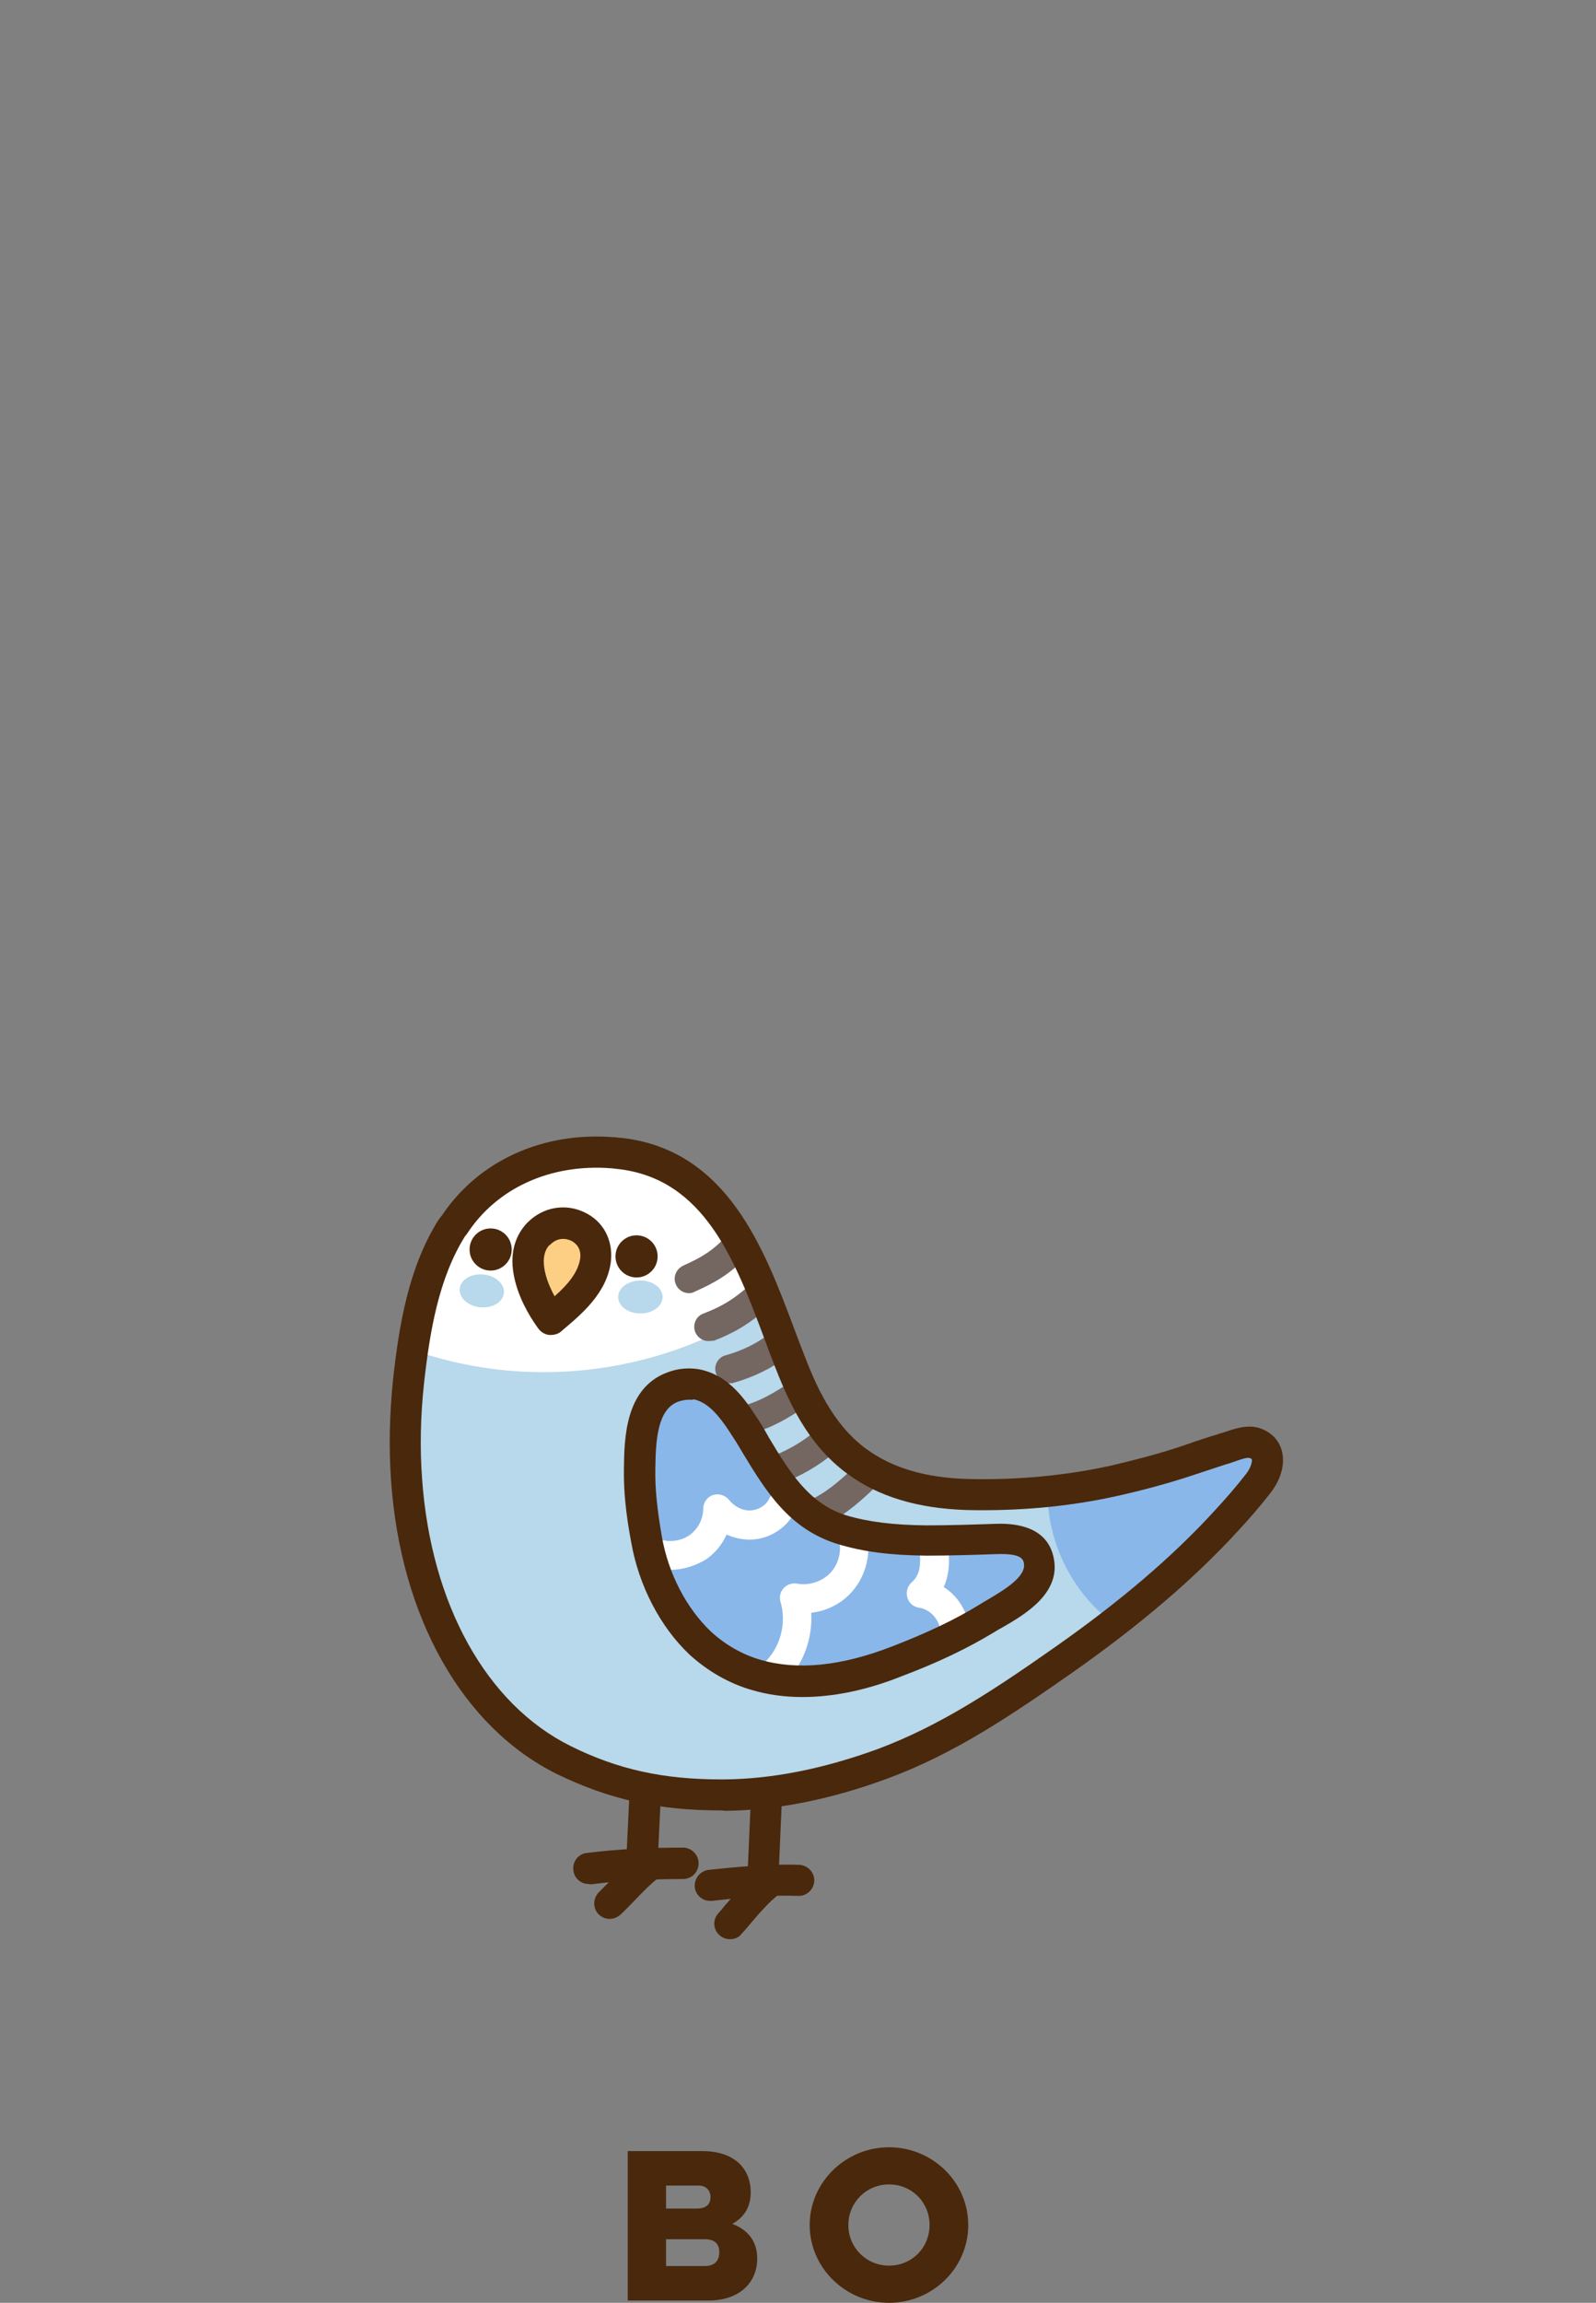 <?xml version="1.0" encoding="utf-8"?>
<!-- Generator: Adobe Illustrator 23.0.1, SVG Export Plug-In . SVG Version: 6.00 Build 0)  -->
<svg version="1.1" id="Layer_1" xmlns="http://www.w3.org/2000/svg" xmlns:xlink="http://www.w3.org/1999/xlink" x="0px" y="0px"
	 width="416.7px" height="601px" viewBox="0 0 416.7 601" style="enable-background:new 0 0 416.7 601;" xml:space="preserve">
<rect x="0" y="0" width="416.7" height="601" fill="#808080" stroke="none"/>
<style type="text/css">
	.st0{fill:#FFFFFF;}
	.st1{fill:#B8D8EB;}
	.st2{fill:#8AB7E9;}
	.st3{fill:#FDCF85;}
	.st4{fill:#4A280C;}
	.st5{fill:#746661;}
</style>
<g>
	<g>
		<path class="st0" d="M170.3,304.1c-12.2-2.8-25.8-4.7-36.6,1.7c-14.8,8.7-24.4,27.2-26.7,43.7c-0.1,0.9-0.2,1.8,0.1,2.6
			c0.3,0.8,0.9,1.4,1.5,1.9c4,3.3,9.4,4.2,14.5,4.8c11.6,1.4,23.7,2.5,35.4,1.8c15.1-0.9,30.7-7.7,44.2-14.3
			c0.9-0.5-7.3-21.6-8.4-23.7C189.5,313.3,180.5,306.4,170.3,304.1z"/>
		<path class="st1" d="M125.3,442.3c15.1,17.1,38.7,26.6,61.2,26.8c23.9,0.2,47.5-7.5,68.2-19.5c20.8-12,37.3-28.8,55.7-43.8
			c3.2-2.6,6.3-5.2,9.2-8.1c2.4-2.5,4.6-5.2,6.7-7.9c1.9-2.4,3.9-4.9,4.6-7.9c0.2-0.8,0.3-1.7,0-2.5c-0.5-1.6-2.2-2.5-3.9-2.5
			c-3.3-0.1-7.4,2-10.6,2.8c-4.1,1.1-8.2,2.2-12.3,3.2c-8,2.1-16,4.1-24.1,5.5c-15.1,2.5-30.9,2.8-45.2-2.7
			c-8.6-3.3-16.6-8.8-22.3-16.1c-2.9-3.7-4.6-7.6-6.5-11.8c-1.1-2.4-2.3-5-3.1-7.5c-0.3-0.9-2.7-9.9-2.5-10.1
			c-16.6,11.4-36.7,17.6-56.8,17.9c-12.1,0.2-24.1-1.7-35.6-5.7c-0.2-0.1-0.5-0.2-0.7,0c-0.2,0.1-0.2,0.4-0.1,0.6
			c0.3,7.2-0.9,14.3-1,21.6c0,7.5,0.4,15.1,1.4,22.7c1.8,13.7,4.7,26.9,12.5,38.5C121.7,438.1,123.4,440.3,125.3,442.3z"/>
		<path class="st2" d="M288.5,421.9c0.5,0.4,0.9,0.8,1.4,1.1c4.3-3.5,7.8-7.5,11.9-11.2c5.5-5,10.9-9.9,16.4-14.9
			c3.7-3.4,7.5-6.8,10.4-10.9c1.5-2.2,2.8-5.4,0.9-7.4c-1.4-1.6-3.9-1.4-6-1c-8.7,1.6-17.1,4.8-25.7,7.3c-3.8,1.1-7.7,2-11.7,2.9
			c-2.1,0.4-4.3,1-6.5,1.2c-1.7,0.1-3.5-0.3-5.2,0c-0.3,0-0.6,0.1-0.7,0.3c-0.2,0.2-0.2,0.5-0.2,0.8
			C273.7,402.2,279.3,414.1,288.5,421.9z"/>
		<path class="st2" d="M180.7,361c-3.3-0.2-6.7,1-8.8,3.5c-1.3,1.5-2.1,3.5-2.7,5.4c-2.5,8.1-2.1,16.8-1.1,25.3
			c0.9,7.5,2.4,15,5.5,21.8c3.1,6.8,7.8,13.2,14.3,17.1c4.1,2.5,8.7,3.9,13.4,4.8c3.9,0.8,7.9,1.2,11.9,0.5c2.1-0.4,4.1-1.1,6.1-1.7
			c17.4-5.9,35.4-12.1,48.6-24.9c2.2-2.1,4.3-5.2,2.9-7.9c-0.9-1.7-2.9-2.5-4.7-3c-10.4-2.8-21.3-1.9-32-2.5s-22.3-3-29.8-10.7
			C196.8,380.9,193.3,361.9,180.7,361z"/>
		<path class="st3" d="M147.5,318.8c-4.6,0.5-9.2,3.8-9.9,8.3c-0.4,2.5,0.4,5,1.2,7.4c0.7,2.1,1.5,4.1,2.4,6.1
			c0.6,1.4,1.3,2.8,2.5,3.7c1.8-2.8,4.4-5.1,6.6-7.7c2.2-2.5,4.2-5.5,4.5-8.9C155.3,324.1,151.7,318.4,147.5,318.8z"/>
		<ellipse class="st1" cx="167.2" cy="338.5" rx="5.8" ry="4.3"/>
		
			<ellipse transform="matrix(9.678011e-02 -0.995 0.995 9.678011e-02 -221.608 429.567)" class="st1" cx="125.9" cy="336.9" rx="4.3" ry="5.8"/>
	</g>
	<g>
		<g>
			<path class="st0" d="M175,409.7c-1.6,0-3.3-0.2-4.8-0.8c-2-0.6-3.1-2.8-2.4-4.7c0.6-2,2.8-3.1,4.7-2.4c2.5,0.8,5.5,0.3,7.6-1.2
				c2.2-1.6,3.5-4.3,3.5-6.8c0-1.6,1-3.1,2.5-3.6c1.5-0.5,3.2,0,4.2,1.2c1.4,1.8,3.6,2.9,5.6,2.8c0,0,0.1,0,0.1,0c2-0.1,4-1.3,4.8-3
				c0.9-1.9,3.1-2.7,5-1.8c1.9,0.9,2.7,3.1,1.8,5c-2,4.2-6.5,7.2-11.3,7.4c-2.3,0.1-4.6-0.4-6.6-1.3c-1.1,2.5-2.9,4.7-5.1,6.3
				C181.8,408.6,178.4,409.7,175,409.7z"/>
		</g>
		<g>
			<path class="st0" d="M202.4,440.1c-1,0-1.9-0.4-2.7-1.1c-1.5-1.5-1.4-3.9,0.1-5.3c4-3.9,5.6-10.2,4-15.6
				c-0.4-1.3-0.1-2.6,0.8-3.6c0.9-1,2.2-1.4,3.5-1.2c3,0.6,6.4-0.5,8.5-2.6c2.2-2.2,3.2-5.6,2.5-8.6c-0.4-2,0.9-4,2.9-4.4
				c2-0.4,4,0.9,4.4,2.9c1.1,5.5-0.6,11.4-4.5,15.4c-2.6,2.7-6.3,4.5-10.1,4.9c0.4,6.7-2.1,13.6-6.8,18.2
				C204.3,439.8,203.3,440.1,202.4,440.1z"/>
		</g>
		<g>
			<path class="st0" d="M249.3,429.9c-0.1,0-0.1,0-0.2,0c-2.1-0.1-3.7-1.8-3.6-3.9c0.1-2.9-2.5-6-5.5-6.4c-1.5-0.2-2.7-1.2-3.1-2.7
				c-0.4-1.4,0-2.9,1.1-3.9c2.1-1.8,2.7-4.6,1.9-9.3c-0.3-2.1,1.1-4,3.2-4.3c2-0.3,4,1.1,4.3,3.2c0.5,3.3,0.8,7.6-1,11.6
				c4.1,2.6,6.8,7.3,6.6,12.2C253,428.3,251.3,429.9,249.3,429.9z"/>
		</g>
	</g>
	<g>
		<g>
			<g>
				<path class="st4" d="M167.6,490.1c-0.1,0-0.1,0-0.2,0c-2.2-0.1-4-2-3.9-4.3l0.9-18.8c0.1-2.2,2-4,4.3-3.9c2.2,0.1,4,2,3.9,4.3
					l-0.9,18.8C171.5,488.4,169.8,490.1,167.6,490.1z"/>
			</g>
			<g>
				<path class="st4" d="M199.3,492.9c-0.1,0-0.1,0-0.2,0c-2.2-0.1-4-2-3.9-4.2l0.9-20.6c0.1-2.2,2-4,4.2-3.9c2.2,0.1,4,2,3.9,4.2
					l-0.9,20.6C203.3,491.2,201.5,492.9,199.3,492.9z"/>
			</g>
			<g>
				<path class="st4" d="M153.7,491.7c-2,0-3.8-1.5-4-3.6c-0.3-2.2,1.3-4.3,3.5-4.5c7.9-1,16.1-1.4,25.1-1.4c2.2,0,4.1,1.8,4.1,4.1
					s-1.8,4.1-4.1,4.1c-8.7,0-16.5,0.4-24.1,1.4C154,491.7,153.8,491.7,153.7,491.7z"/>
			</g>
			<g>
				<path class="st4" d="M185.4,496.1c-2.1,0-3.8-1.6-4-3.6c-0.2-2.2,1.4-4.2,3.6-4.5c6.9-0.7,15.6-1.6,23.7-1.3
					c2.2,0.1,4,2,3.9,4.2c-0.1,2.2-2,4-4.2,3.9c-7.5-0.3-15.5,0.5-22.5,1.3C185.7,496.1,185.5,496.1,185.4,496.1z"/>
			</g>
			<g>
				<path class="st4" d="M159.2,500.8c-1.1,0-2.1-0.4-2.9-1.2c-1.6-1.6-1.5-4.2,0.1-5.8c1-1,2.1-2.1,3.2-3.2
					c2.3-2.4,4.7-4.9,7.3-6.9c1.8-1.4,4.3-1.1,5.7,0.7c1.4,1.8,1.1,4.3-0.7,5.7c-2.2,1.7-4.4,4-6.5,6.2c-1.1,1.1-2.2,2.3-3.4,3.4
					C161.2,500.4,160.2,500.8,159.2,500.8z"/>
			</g>
			<g>
				<path class="st4" d="M190.6,506.1c-0.9,0-1.9-0.3-2.7-1c-1.7-1.5-1.9-4-0.4-5.7c0.5-0.6,1.1-1.2,1.6-1.9
					c2.9-3.3,5.9-6.8,9.5-9.7c1.8-1.4,4.3-1.1,5.7,0.6c1.4,1.8,1.1,4.3-0.6,5.7c-3.1,2.4-5.7,5.5-8.4,8.7c-0.5,0.6-1.1,1.3-1.7,1.9
					C192.9,505.7,191.7,506.1,190.6,506.1z"/>
			</g>
		</g>
		<g>
			<g>
				<path class="st5" d="M179.9,337.5c-1.4,0-2.8-0.8-3.4-2.2c-0.9-1.9,0-4.1,1.9-5c4.7-2.1,7.6-3.8,11.3-7.7
					c1.4-1.5,3.8-1.6,5.3-0.1c1.5,1.4,1.6,3.8,0.1,5.3c-4.5,4.7-8.3,6.9-13.7,9.3C180.9,337.4,180.4,337.5,179.9,337.5z"/>
			</g>
			<g>
				<path class="st5" d="M185,350c-1.5,0-2.9-0.9-3.5-2.4c-0.7-1.9,0.2-4.1,2.2-4.8c5.2-2,8-3.9,11.7-7.1c1.6-1.4,3.9-1.2,5.3,0.4
					c1.4,1.6,1.2,3.9-0.4,5.3c-4.1,3.6-7.7,6.1-13.9,8.5C185.9,349.9,185.4,350,185,350z"/>
			</g>
			<g>
				<path class="st5" d="M190.5,361c-1.6,0-3.1-1.1-3.6-2.7c-0.6-2,0.6-4.1,2.6-4.6c4.3-1.2,8.2-3.1,11.5-5.7c1.6-1.3,4-0.9,5.3,0.7
					c1.3,1.7,0.9,4-0.7,5.3c-4.1,3.1-8.8,5.4-14.1,6.9C191.2,361,190.8,361,190.5,361z"/>
			</g>
			<g>
				<path class="st5" d="M195.5,374.1c-1.7,0-3.2-1.1-3.6-2.8c-0.5-2,0.7-4.1,2.7-4.6c3.8-1,7.7-3.3,11.3-5.7
					c1.7-1.1,4.1-0.7,5.2,1.1c1.1,1.7,0.7,4.1-1.1,5.2c-4.2,2.8-8.7,5.5-13.7,6.7C196.1,374.1,195.8,374.1,195.5,374.1z"/>
			</g>
			<g>
				<path class="st5" d="M203.3,387.1c-1.5,0-2.9-0.9-3.5-2.4c-0.7-1.9,0.2-4.1,2.2-4.8c3.9-1.5,7.7-3.7,11.2-6.7
					c1.6-1.3,4-1.1,5.3,0.5c1.3,1.6,1.1,4-0.5,5.3c-4.2,3.5-8.7,6.1-13.4,7.9C204.2,387,203.7,387.1,203.3,387.1z"/>
			</g>
			<g>
				<path class="st5" d="M214.5,398.1c-1.4,0-2.7-0.7-3.4-2.1c-0.9-1.8-0.2-4.1,1.6-5.1c4.2-2.2,7.7-5.5,11.4-9l5.2,5.5
					c-3.9,3.7-8,7.6-13.2,10.2C215.7,398,215.1,398.1,214.5,398.1z"/>
			</g>
		</g>
		<g>
			<path class="st4" d="M188.3,472.5c-16.5,0-29.3-2.9-42.9-9.5c-24.6-12.2-40.8-40.8-43.3-76.6c-0.6-8.5-0.4-17.3,0.5-26.2
				c1.6-14.5,4.1-29.6,12-42c0,0,0-0.1,0.1-0.1l0.1-0.1c0.1-0.2,0.3-0.5,0.6-0.8c9.5-14.2,26.2-21.9,44.9-20.4c0.1,0,0.2,0,0.3,0
				c0.3,0,0.5,0.1,0.7,0.1c0.4,0,0.8,0.1,1.2,0.1c27.5,3.2,37.1,29.1,44.9,49.9c0.7,1.9,1.4,3.7,2.1,5.5c3.4,9,7.8,19.2,16.6,25.7
				c6.8,5,15.5,7.6,26.7,7.9c12.9,0.3,25.5-0.9,37.3-3.5c6.4-1.5,12.9-3.2,19.1-5.3c2.8-1,5.8-2,8.8-2.9c0.5-0.2,1.1-0.3,1.6-0.5
				c2.7-0.9,6-2.1,9.2-1.1c3,1,5,3,5.8,5.7c1.2,4-0.6,8.3-2.8,11.1c-2.9,3.8-6.1,7.4-8.8,10.3c-11.4,12.4-25.4,24.3-42.7,36.5
				c-16.3,11.4-31.1,21.4-48.4,27.8c-14.8,5.5-29.2,8.4-42.8,8.5C188.8,472.5,188.5,472.5,188.3,472.5z M121.5,322.5L121.5,322.5
				c-7,11.1-9.3,25.1-10.8,38.6c-0.9,8.4-1.1,16.7-0.5,24.8c2.3,32.8,16.8,58.9,38.8,69.8c12.3,6.1,24.1,8.7,39.3,8.7
				c0.3,0,0.5,0,0.8,0c12.6-0.1,26-2.8,40-7.9c16.4-6.1,30.8-15.7,46.6-26.8c16.8-11.8,30.4-23.4,41.3-35.3c2.6-2.8,5.6-6.2,8.4-9.8
				c1.3-1.7,1.6-3.4,1.4-3.8c0,0-0.2-0.2-0.6-0.3c-0.7-0.2-2.9,0.6-4,1c-0.7,0.2-1.3,0.5-1.9,0.6c-2.8,0.9-5.7,1.9-8.5,2.8
				c-6.6,2.2-13.3,4-20,5.5c-12.5,2.8-25.7,4-39.3,3.7c-12.9-0.4-23.2-3.5-31.3-9.5c-10.6-7.8-15.5-19.2-19.4-29.3
				c-0.7-1.8-1.4-3.7-2.1-5.6c-7.7-20.6-15.7-42-38.3-44.6c0,0-0.1,0-0.1,0c-0.3,0-0.5-0.1-0.7-0.1c-0.4,0-0.7-0.1-1.1-0.1
				c-15.7-1.2-29.7,5.1-37.5,17c-0.1,0.2-0.2,0.3-0.3,0.4L121.5,322.5z"/>
		</g>
		<g>
			<path class="st4" d="M209.5,442.9c-4.6,0-9-0.6-13.1-1.8c-6-1.7-11.7-5-16.4-9.3c-7.6-7.2-13.2-17.9-15.2-29.3
				c-1.4-7.4-2-13.5-1.9-19.2c0.1-7.9,0.3-21,11.3-25.1c2.8-1.1,5.8-1.3,8.5-0.8c6.9,1.4,11.1,6.7,14.4,11.8
				c1.3,1.9,2.5,3.9,3.6,5.9c5.4,9,10.5,17.4,20.3,20.4c5.7,1.7,12.2,2.5,20.8,2.6c6,0,12.3-0.2,17.9-0.4c3.3-0.1,13.2-0.3,15.3,8.4
				c2.4,9.6-7.5,15.3-13.4,18.7c-0.7,0.4-1.3,0.7-1.9,1.1c-6.9,4.2-14.8,8-24.1,11.5C226.4,441.1,217.6,442.9,209.5,442.9z
				 M179.9,365.3c-0.9,0-1.9,0.2-2.8,0.5c0,0,0,0,0,0c-5.4,2-5.9,9.8-6,17.6c-0.1,5.1,0.5,10.7,1.7,17.6c1.7,9.7,6.4,18.7,12.8,24.8
				c3.8,3.5,8.2,6,13,7.4c9.7,2.8,21.2,1.6,34.3-3.5c8.8-3.4,16.3-6.9,22.8-10.9c0.6-0.4,1.3-0.8,2-1.2c5.3-3.1,10.4-6.4,9.6-9.8
				c-0.3-1.2-1.3-2.4-7.2-2.2c-5.6,0.2-12,0.4-18.2,0.4c-9.5-0.1-16.5-1-23.1-3c-12.9-3.9-19-14.1-25-24c-1.1-1.9-2.3-3.8-3.5-5.6
				c-2.4-3.6-5.3-7.4-9.2-8.2C180.8,365.4,180.4,365.3,179.9,365.3z M175.7,362.1L175.7,362.1L175.7,362.1z"/>
		</g>
		<g>
			<path class="st4" d="M143.9,348.4c-0.2,0-0.3,0-0.5,0c-1.1-0.1-2.1-0.7-2.8-1.6c-1.3-1.8-4.6-6.5-6.1-12.4
				c-2-7.8,0.6-12.5,3-15.1c0,0,0.1-0.1,0.1-0.1l0.2-0.2c0,0,0,0,0,0c4-4,9.8-5,14.8-2.6c4.9,2.3,7.5,7.2,6.9,12.8
				c-1,8.3-7.8,13.9-12.8,18.1l-0.2,0.2C145.8,348.1,144.8,348.4,143.9,348.4z M143.4,325c-2.7,2.9-1.2,8.6,1.4,13.3
				c3.3-2.9,6.2-6.2,6.7-10c0.3-2.9-1.6-4.1-2.4-4.5c-1.5-0.7-3.7-0.8-5.5,1.1L143.4,325z"/>
		</g>
	</g>
	<g>
		<circle class="st4" cx="166.2" cy="327.9" r="5.5"/>
		<circle class="st4" cx="128.1" cy="326.1" r="5.5"/>
	</g>
</g>
<g>
	<path class="st4" d="M163.9,561.4h19.4c8.4,0,12.7,4.5,12.7,10.8c0,4-1.9,6.6-4.8,8.2c4,1.5,6.5,4.5,6.5,9c0,6.5-4.8,11-12.7,11
		h-21.1V561.4z M173.9,570.4v6h8c2.6,0,3.6-1.2,3.6-3c0-1.7-1.1-3-3.1-3H173.9z M173.9,584.4v7h10.1c2.7,0,3.8-1.5,3.8-3.6
		c0-2-1-3.4-3.8-3.4H173.9z"/>
	<path class="st4" d="M232.1,560.4c11.4,0,20.7,9.1,20.7,20.3c0,11.2-9.3,20.3-20.7,20.3c-11.3,0-20.7-9.1-20.7-20.3
		C211.4,569.5,220.8,560.4,232.1,560.4z M232.1,591.3c6,0,10.6-4.7,10.6-10.6c0-5.9-4.6-10.6-10.6-10.6c-5.9,0-10.6,4.7-10.6,10.6
		C221.5,586.6,226.2,591.3,232.1,591.3z"/>
</g>
</svg>
